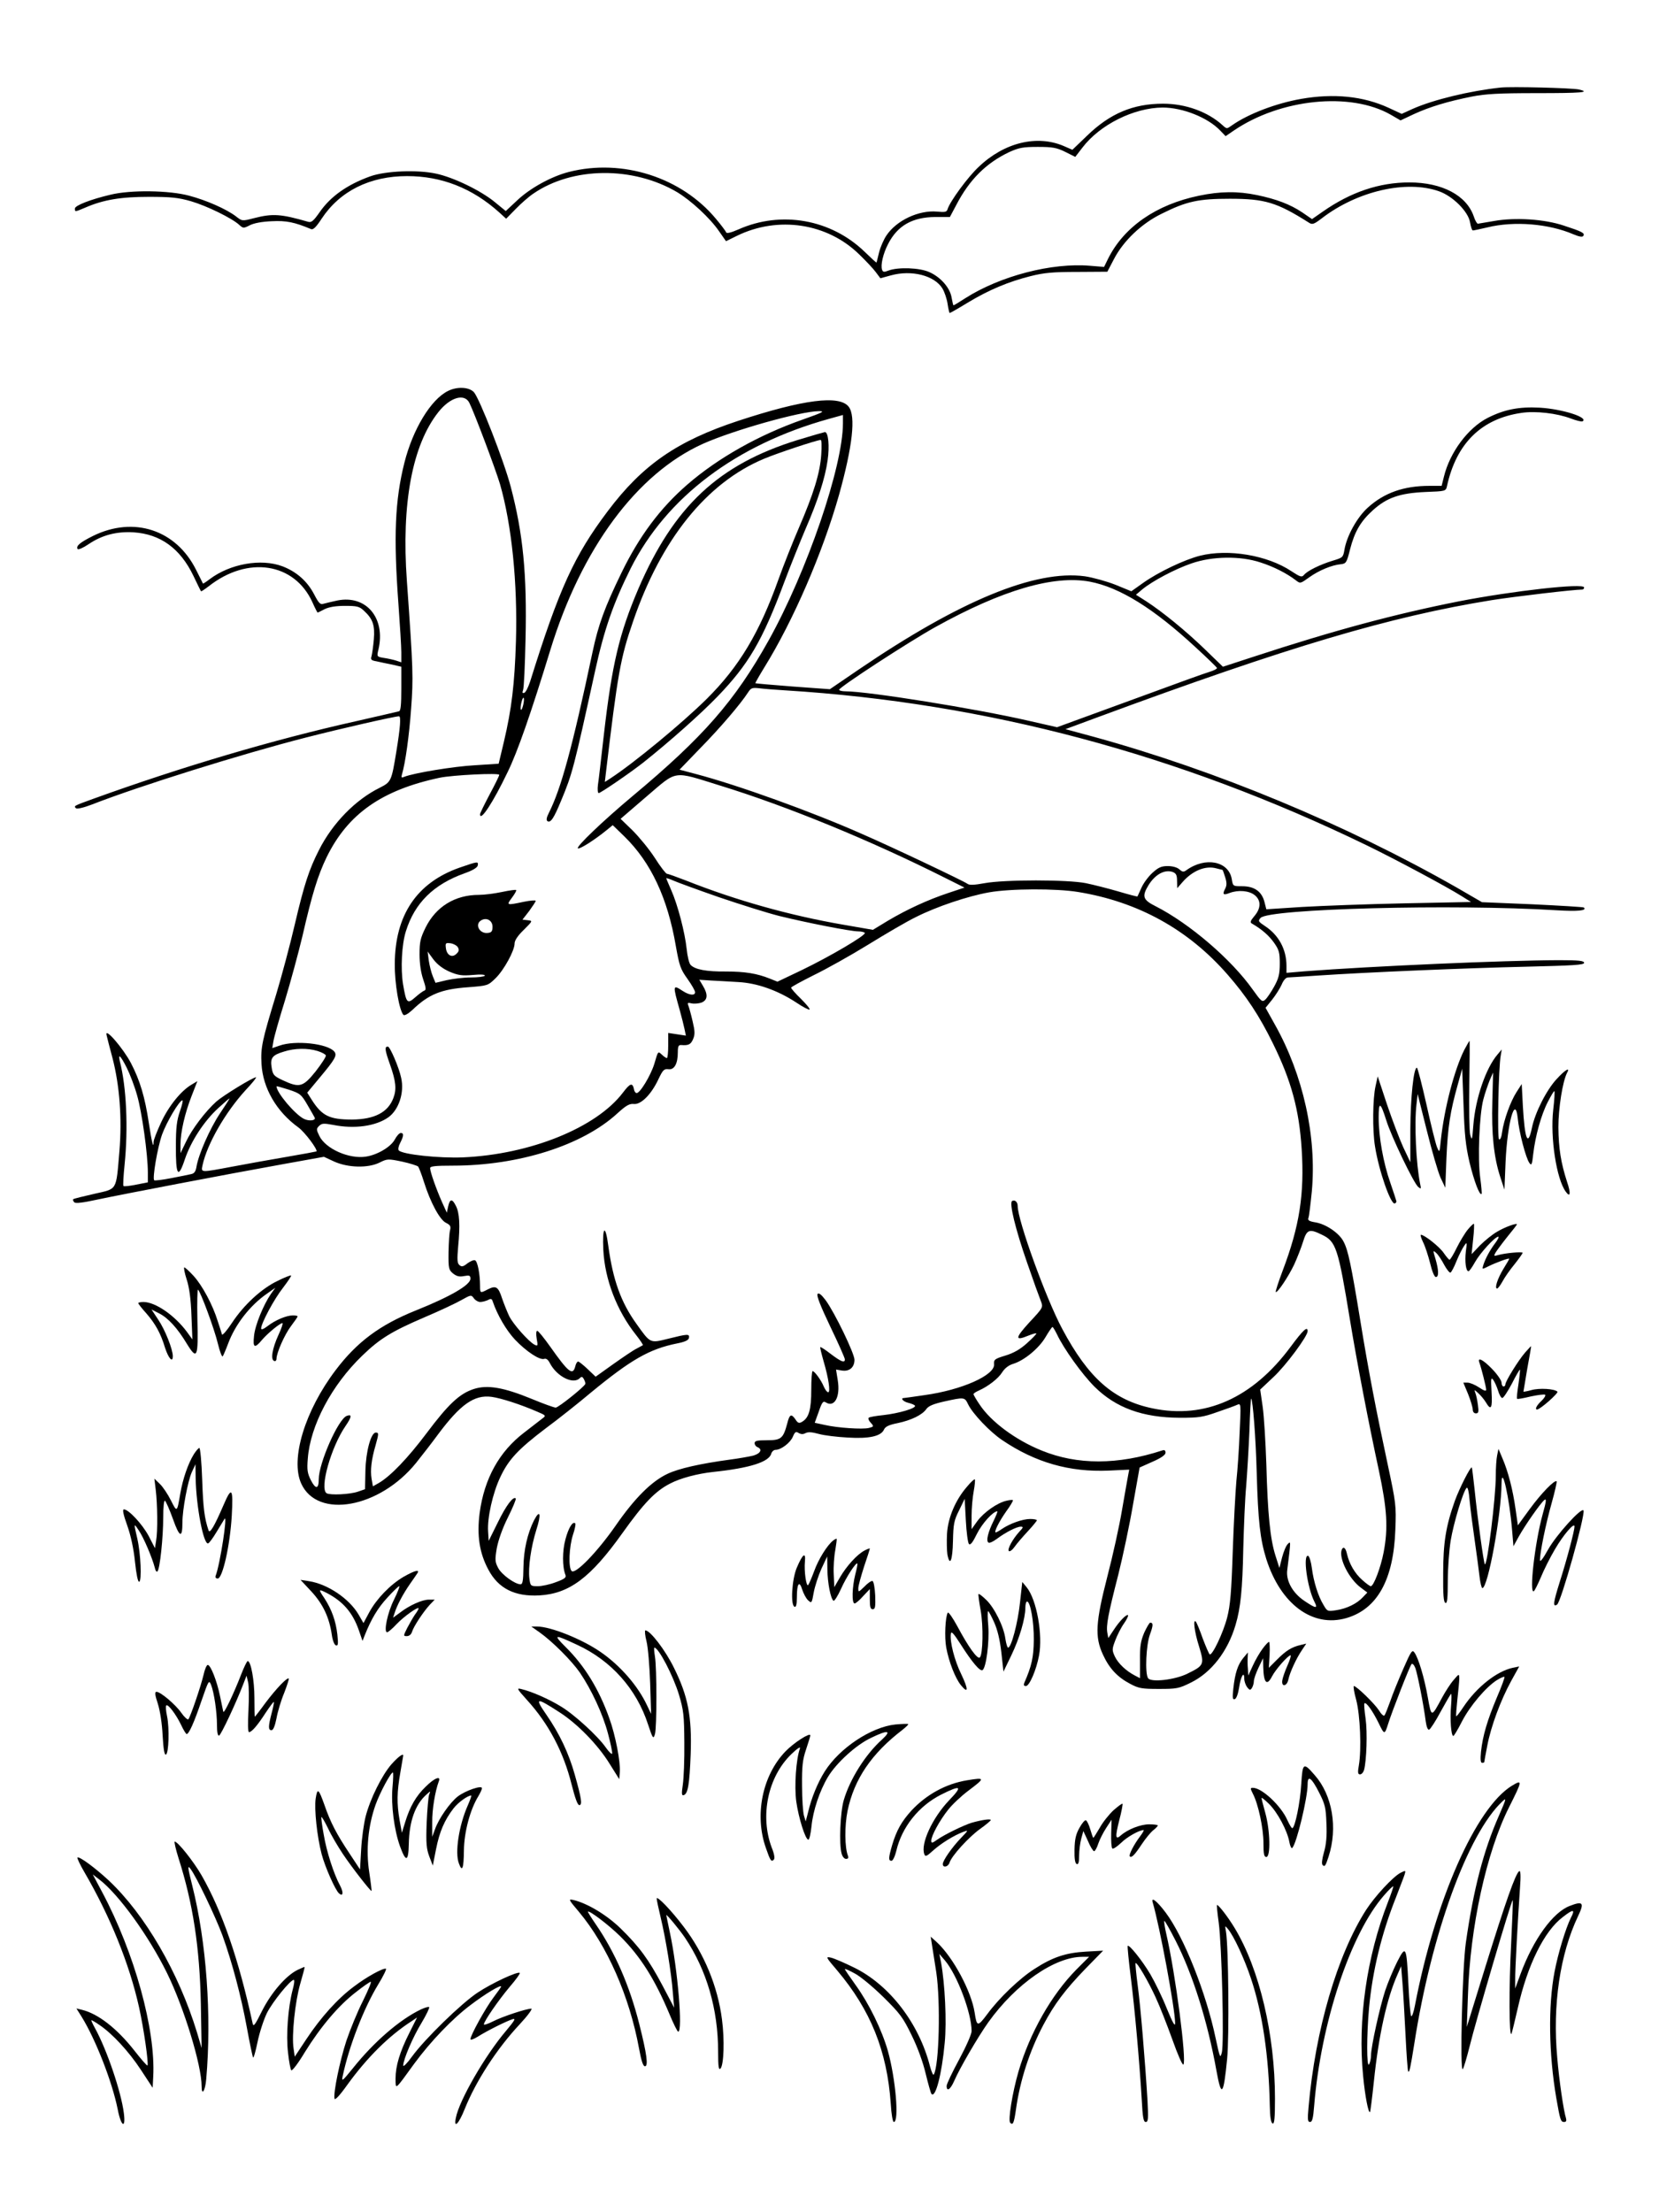 <?xml version="1.0" standalone="no"?>
<!DOCTYPE svg PUBLIC "-//W3C//DTD SVG 20010904//EN"
 "http://www.w3.org/TR/2001/REC-SVG-20010904/DTD/svg10.dtd">
<svg version="1.0" xmlns="http://www.w3.org/2000/svg"
 width="864pt" height="1152pt" viewBox="0 0 864 1152"
 preserveAspectRatio="xMidYMid meet">

<g transform="translate(0,1152) scale(0.1,-0.1)"
fill="#000000" stroke="none">
<path d="M7815 11064 c-159 -17 -350 -63 -458 -111 l-57 -26 -69 32 c-131 60
-284 76 -455 46 -131 -23 -275 -78 -359 -137 -28 -20 -28 -20 -50 0 -77 70
-192 112 -310 112 -156 0 -277 -51 -397 -168 l-75 -72 -46 20 c-139 59 -309
18 -442 -109 -56 -52 -149 -179 -162 -220 -4 -15 -13 -17 -54 -13 -96 9 -213
-46 -265 -125 -14 -21 -31 -60 -38 -88 -6 -27 -13 -51 -13 -52 -1 -2 -28 23
-61 55 -175 170 -435 217 -659 117 -39 -17 -61 -22 -63 -15 -3 7 -26 38 -53
70 -180 217 -488 315 -765 245 -91 -23 -202 -84 -269 -147 l-61 -57 -55 45
c-73 61 -218 131 -309 150 -98 21 -262 14 -341 -14 -120 -43 -208 -105 -265
-188 -31 -44 -42 -54 -59 -49 -142 41 -185 44 -282 19 -62 -16 -62 -16 -95 10
-49 37 -152 83 -243 107 -103 28 -305 31 -410 5 -102 -24 -185 -56 -185 -72 0
-18 0 -18 52 4 96 42 188 57 333 57 116 0 154 -4 220 -23 82 -24 213 -88 251
-123 20 -18 22 -19 55 -2 21 11 64 19 114 21 76 4 119 -5 205 -41 11 -5 27 11
55 54 95 144 251 222 445 222 180 0 340 -63 480 -189 l36 -33 50 51 c27 28 68
64 92 80 204 140 519 143 749 7 73 -44 171 -135 217 -202 l37 -53 57 28 c215
105 471 66 637 -97 34 -33 73 -74 86 -92 l24 -32 55 15 c108 30 227 -1 268
-68 11 -18 23 -54 27 -80 4 -27 9 -48 11 -48 3 0 45 24 94 54 111 67 212 109
327 138 71 18 118 22 244 22 l156 1 34 65 c49 95 144 186 249 237 130 65 192
78 355 78 183 0 245 -19 411 -124 18 -12 26 -10 69 23 184 141 439 200 609
140 72 -25 153 -106 162 -162 4 -23 10 -42 15 -42 4 0 38 7 76 16 139 34 319
19 447 -36 31 -13 48 -16 52 -8 9 14 -6 22 -101 53 -101 34 -254 44 -365 24
-41 -7 -79 -13 -83 -14 -5 0 -15 17 -22 39 -38 109 -165 176 -335 176 -157 0
-305 -50 -451 -152 l-56 -39 -51 35 c-63 42 -134 69 -235 90 -100 21 -192 20
-302 -3 -223 -46 -391 -162 -474 -328 l-21 -43 -73 6 c-199 17 -468 -53 -650
-169 -32 -21 -59 -37 -61 -37 -2 0 -6 18 -10 40 -8 51 -57 107 -116 133 -50
23 -163 27 -213 8 -22 -9 -29 -8 -33 4 -9 23 5 84 31 134 49 96 126 140 246
141 l76 0 33 62 c69 133 156 219 276 276 51 23 72 27 149 27 77 0 98 -4 143
-26 l52 -26 37 48 c91 120 269 208 418 209 104 0 235 -52 299 -119 l29 -30 41
28 c244 167 610 204 820 83 l50 -29 70 33 c83 38 176 66 301 91 72 14 139 18
338 18 233 0 284 4 220 19 -35 8 -354 16 -408 10z"/>
<path d="M2333 9484 c-89 -44 -183 -199 -227 -374 -49 -195 -57 -383 -31 -735
8 -110 15 -223 15 -252 l0 -52 -27 9 c-16 5 -44 11 -64 14 -37 6 -37 7 -28 44
38 164 -64 285 -214 255 -28 -6 -61 -14 -72 -17 -17 -6 -25 3 -49 49 -36 69
-92 118 -165 146 -112 42 -273 13 -379 -67 -18 -14 -34 -24 -35 -23 -1 2 -17
35 -36 72 -104 208 -324 281 -537 176 -68 -34 -89 -52 -80 -68 4 -5 29 6 57
25 71 48 146 67 234 62 140 -9 243 -83 312 -226 20 -42 38 -79 40 -81 1 -2 19
10 40 26 203 160 446 123 540 -83 13 -30 26 -54 27 -54 2 0 18 8 37 18 23 11
57 17 106 17 62 0 75 -3 98 -25 47 -43 58 -76 52 -149 -3 -36 -9 -76 -12 -88
-6 -18 -2 -22 27 -27 18 -4 54 -12 81 -17 l47 -11 0 -114 c0 -83 -3 -116 -12
-118 -7 -2 -107 -25 -221 -51 -431 -96 -910 -238 -1372 -405 -102 -37 -102
-37 -89 -49 5 -5 40 3 84 20 243 95 776 262 1112 348 179 46 464 111 486 111
11 0 7 -57 -14 -185 -25 -153 -27 -157 -86 -187 -126 -62 -246 -184 -317 -325
-51 -100 -77 -179 -125 -384 -25 -108 -69 -272 -97 -365 -74 -243 -82 -278
-77 -365 7 -125 78 -248 192 -330 34 -25 102 -116 94 -125 -2 -1 -71 -14 -153
-28 -83 -14 -210 -37 -284 -51 -171 -32 -164 -32 -156 8 24 110 118 274 224
390 35 37 59 67 54 67 -16 0 -171 -95 -206 -126 -58 -52 -128 -145 -158 -209
l-29 -60 0 45 c0 64 23 164 58 253 l30 77 -30 -18 c-55 -32 -119 -111 -159
-197 -21 -45 -39 -91 -39 -101 0 -41 -10 -1 -25 99 -20 133 -46 221 -93 311
-41 78 -138 190 -127 146 3 -14 17 -68 31 -120 37 -143 50 -313 36 -484 -18
-211 -9 -195 -132 -223 -57 -13 -106 -25 -109 -28 -2 -3 0 -10 6 -16 7 -7 46
-2 124 15 132 28 659 129 965 184 l211 38 54 -25 c71 -32 176 -35 236 -5 40
20 44 20 117 5 41 -9 79 -21 84 -26 4 -6 18 -41 30 -80 34 -108 83 -198 115
-213 22 -11 26 -18 21 -38 -4 -13 -7 -65 -8 -115 -1 -85 1 -92 24 -111 18 -14
32 -18 57 -13 28 5 33 3 33 -14 0 -32 -102 -92 -284 -165 -187 -75 -307 -164
-418 -311 -160 -211 -237 -464 -179 -591 85 -186 408 -127 598 108 32 40 84
107 114 148 117 157 189 208 279 196 51 -7 152 -40 235 -76 50 -21 50 -22 28
-38 -12 -9 -54 -42 -93 -72 -130 -99 -208 -240 -232 -419 -15 -117 -1 -208 45
-294 52 -99 138 -142 266 -135 156 9 267 92 433 325 112 157 172 219 249 258
54 28 141 51 224 60 190 20 291 52 302 96 3 10 13 19 22 19 29 0 77 37 90 68
11 26 16 29 30 20 12 -7 23 -8 36 -1 13 7 33 6 69 -4 28 -8 96 -16 151 -19
112 -7 174 7 189 42 7 15 25 24 70 33 72 15 129 43 150 73 12 17 37 27 94 40
104 23 106 23 124 -15 23 -48 113 -143 177 -186 173 -117 351 -168 556 -159
l106 5 -5 -26 c-3 -14 -17 -96 -32 -181 -14 -85 -49 -243 -77 -350 -61 -238
-66 -313 -23 -406 33 -72 75 -117 141 -152 45 -24 61 -27 150 -27 93 0 105 2
167 33 107 52 193 164 233 301 26 87 36 186 40 396 3 115 9 262 15 325 5 63
13 193 17 288 3 95 7 171 9 169 9 -9 24 -201 29 -387 7 -252 18 -346 50 -449
75 -235 241 -358 417 -307 161 47 246 200 255 461 5 125 3 138 -40 340 -59
275 -99 481 -142 745 -48 294 -64 369 -87 413 -22 45 -92 93 -149 102 -31 5
-39 11 -35 22 4 9 11 71 18 139 26 286 -45 606 -192 868 l-49 88 34 42 c19 24
41 59 50 79 9 22 22 37 33 37 9 0 80 5 157 10 252 17 774 39 1083 46 245 6
302 9 302 20 0 11 -27 14 -132 14 -287 -1 -970 -31 -1325 -58 l-93 -8 0 36 c0
86 -40 160 -111 207 -36 24 -38 27 -24 43 43 48 1004 73 1540 40 114 -7 161
-2 144 14 -3 3 -123 10 -268 17 l-263 11 -131 76 c-579 330 -1254 610 -1890
785 l-148 40 173 64 c991 366 1516 522 2048 608 122 19 426 55 471 55 5 0 9 5
9 11 0 24 -372 -18 -650 -72 -333 -66 -648 -150 -1078 -291 l-153 -50 -92 89
c-101 98 -223 197 -306 251 l-55 35 32 27 c53 44 172 107 257 136 109 38 255
40 360 5 69 -22 137 -57 184 -93 23 -18 24 -17 70 16 49 35 117 64 165 68 26
3 30 8 47 77 24 93 55 146 119 204 73 66 141 89 273 95 106 4 107 4 113 31 49
223 180 351 388 381 73 11 185 -2 256 -29 29 -11 57 -18 62 -15 33 20 -105 64
-222 71 -108 6 -185 -9 -272 -53 -102 -52 -197 -179 -228 -306 l-12 -48 -63 0
c-134 0 -236 -36 -321 -113 -56 -50 -110 -148 -122 -219 -7 -41 -9 -42 -62
-58 -65 -20 -131 -52 -149 -74 -11 -13 -19 -11 -66 20 -125 83 -328 117 -476
80 -82 -21 -216 -85 -295 -141 l-62 -44 -83 34 c-46 18 -118 38 -159 44 -259
35 -651 -127 -1177 -485 l-151 -103 -193 14 c-106 8 -193 16 -195 17 -1 2 20
39 47 83 150 242 304 598 389 899 70 251 88 410 50 458 -48 62 -236 38 -574
-73 -319 -105 -499 -229 -681 -471 -174 -231 -253 -403 -404 -887 -10 -30 -23
-57 -31 -59 -9 -3 -11 1 -6 14 5 11 10 130 13 265 8 339 -13 551 -77 794 -35
134 -163 461 -192 493 -26 27 -87 30 -135 6z m111 -61 c27 -54 135 -341 160
-424 61 -212 92 -515 83 -819 -7 -223 -22 -350 -63 -524 l-27 -113 -124 -8
c-110 -6 -316 -40 -367 -60 -15 -7 -17 -4 -13 11 18 59 38 203 48 343 12 162
11 203 -22 666 -29 403 28 707 164 879 61 77 135 99 161 49z m1736 -88 c-228
-80 -441 -200 -600 -338 -141 -122 -251 -269 -344 -461 -86 -177 -120 -269
-150 -411 -106 -501 -164 -711 -227 -837 -13 -25 -15 -39 -8 -44 17 -10 33 14
71 106 59 141 66 169 177 675 48 219 95 353 186 536 187 371 550 644 1033 778
l72 20 0 -43 c0 -225 -187 -772 -387 -1131 -176 -315 -339 -502 -708 -810
-153 -128 -300 -268 -285 -273 11 -4 85 43 148 94 l33 27 61 -59 c138 -135
225 -320 268 -572 18 -101 24 -119 60 -169 22 -31 40 -62 40 -70 0 -19 -30
-16 -65 7 -52 34 -52 31 -15 -100 10 -36 21 -80 25 -99 l7 -34 -46 7 -46 7 0
-65 c0 -36 -3 -66 -7 -66 -3 0 -15 7 -25 17 -22 20 -20 22 -41 -49 -19 -60
-75 -153 -92 -150 -5 0 -12 9 -13 19 -8 37 -20 33 -58 -17 -139 -183 -484
-322 -834 -337 -124 -5 -312 15 -333 36 -5 5 -2 22 7 39 19 37 20 52 3 52 -7
0 -21 -15 -31 -34 -21 -39 -91 -80 -150 -89 -88 -14 -211 41 -243 108 -16 33
-16 37 -1 52 15 14 24 14 74 5 109 -22 221 -7 287 40 54 39 84 129 66 206 -11
53 -58 162 -69 162 -18 0 -16 -17 11 -93 31 -88 35 -129 18 -174 -28 -76 -99
-112 -216 -113 -117 0 -156 19 -209 102 l-24 38 64 77 c81 97 93 117 77 137
-35 42 -204 60 -285 31 l-38 -13 6 36 c3 20 30 116 60 212 29 96 70 247 91
335 50 218 80 316 126 411 110 225 287 350 589 414 68 14 310 26 310 15 0 -5
-22 -50 -50 -102 -27 -51 -50 -98 -50 -103 0 -42 68 61 144 220 51 104 121
305 222 635 162 529 451 919 795 1074 159 71 507 169 604 170 34 0 20 -7 -85
-44z m1496 -844 c156 -30 332 -139 552 -343 59 -54 108 -102 110 -106 1 -5
-17 -14 -40 -21 -24 -7 -171 -60 -328 -118 -157 -57 -325 -119 -375 -137 l-90
-33 -145 33 c-278 64 -840 154 -957 154 -18 0 -33 4 -33 8 0 13 360 248 502
327 348 193 616 271 804 236z m-1586 -566 c1047 -65 2049 -332 3030 -808 144
-70 414 -214 493 -264 l48 -30 -348 -7 c-191 -4 -431 -13 -533 -19 l-185 -12
-10 39 c-14 54 -53 81 -115 81 -49 0 -49 0 -55 37 -16 94 -138 118 -237 46
-14 -10 -20 -9 -36 5 -11 10 -35 17 -60 17 -34 0 -49 -7 -80 -35 -21 -19 -47
-54 -57 -77 -11 -24 -20 -44 -21 -46 -1 -2 -46 10 -100 26 -55 16 -130 35
-169 43 -94 19 -424 19 -527 0 -54 -10 -81 -11 -90 -3 -17 13 -385 188 -548
259 -262 116 -647 255 -868 313 l-83 22 108 112 c104 106 209 229 248 289 16
25 22 27 59 23 23 -3 84 -8 136 -11z m-1365 -75 c-4 -17 -9 -29 -12 -26 -3 2
-2 19 2 36 4 17 9 29 12 26 3 -2 2 -19 -2 -36z m1026 -421 c351 -108 784 -286
1170 -480 l102 -51 -84 -28 c-108 -36 -214 -85 -314 -144 l-79 -48 -156 27
c-277 48 -556 126 -818 230 -49 19 -94 35 -99 35 -5 0 -34 37 -63 83 -29 45
-82 109 -116 143 l-62 60 136 117 c162 138 132 134 383 56z m2616 -439 c1 0 7
-17 14 -39 9 -29 8 -43 -1 -60 -15 -29 -9 -34 24 -21 45 17 101 12 130 -11 34
-27 34 -68 -1 -109 -22 -26 -24 -34 -12 -40 50 -29 87 -61 114 -99 26 -37 30
-51 30 -109 0 -55 -6 -77 -29 -119 -16 -29 -37 -60 -46 -68 -16 -15 -21 -11
-66 52 -111 157 -329 344 -506 434 -66 33 -72 51 -37 109 35 57 85 84 127 69
17 -7 22 -16 22 -46 l1 -38 27 31 c52 60 120 88 177 72 16 -4 31 -8 32 -8z
m-2623 -142 c109 -37 251 -82 315 -98 142 -35 371 -80 410 -80 17 0 32 -4 35
-8 7 -12 -182 -123 -327 -193 l-128 -61 -40 16 c-67 27 -130 37 -229 37 -100
-1 -160 10 -183 34 -8 7 -17 45 -21 84 -9 85 -46 228 -80 305 -14 32 -26 60
-26 62 0 3 17 -3 38 -12 20 -9 127 -48 236 -86z m1871 27 c312 -51 573 -195
778 -430 98 -112 166 -215 237 -360 95 -193 136 -344 149 -549 15 -233 -11
-401 -99 -633 -22 -58 -38 -108 -36 -111 8 -7 66 80 96 143 15 33 36 86 46
118 20 65 32 70 99 37 73 -35 84 -68 145 -440 37 -225 98 -542 151 -787 43
-203 49 -299 25 -426 -15 -79 -52 -177 -67 -177 -5 0 -24 14 -44 32 -39 34
-68 84 -80 136 -7 33 -20 42 -28 20 -14 -45 38 -148 98 -194 l36 -27 -23 -24
c-31 -34 -85 -60 -139 -68 -45 -7 -47 -6 -66 27 -28 45 -52 122 -61 193 -4 32
-13 60 -19 63 -29 9 -5 -167 33 -240 19 -36 7 -35 -52 5 -62 41 -98 106 -90
162 19 153 19 151 3 135 -9 -8 -22 -40 -30 -70 l-14 -55 -21 66 c-27 86 -40
215 -47 474 -4 116 -12 250 -19 299 l-13 90 68 64 c66 61 179 214 179 240 0
28 -23 7 -89 -82 -197 -266 -445 -377 -718 -320 -203 42 -334 157 -471 414
-85 159 -232 565 -232 640 0 21 -15 34 -29 26 -16 -10 17 -146 78 -321 32 -93
65 -184 72 -201 12 -32 12 -33 -60 -110 -75 -82 -77 -99 -5 -69 20 8 39 14 41
11 2 -2 -19 -24 -48 -50 -35 -32 -70 -52 -113 -65 -56 -17 -61 -21 -59 -46 4
-56 -167 -133 -362 -160 -55 -8 -103 -15 -107 -15 -21 0 -4 -19 22 -25 16 -4
32 -10 35 -15 8 -13 -84 -40 -164 -49 -39 -4 -74 -10 -77 -14 -4 -4 1 -16 11
-26 17 -19 16 -20 -10 -27 -33 -8 -162 0 -231 16 l-51 11 21 58 c17 50 23 57
37 48 45 -28 76 29 62 115 l-9 56 31 -5 c39 -6 65 17 65 56 0 33 -103 246
-150 310 -22 29 -35 40 -42 33 -7 -7 14 -61 66 -170 42 -87 76 -164 76 -171 0
-20 -20 -12 -73 28 -28 22 -53 38 -55 36 -2 -2 6 -34 17 -73 26 -88 37 -162
24 -162 -6 0 -16 14 -23 30 -14 34 -48 80 -58 80 -4 0 -7 -44 -7 -97 0 -103
-12 -146 -48 -167 -15 -9 -22 -7 -34 12 -22 32 -31 28 -43 -20 -21 -79 -32
-88 -105 -88 -52 0 -65 -3 -65 -15 0 -9 7 -18 15 -21 27 -11 16 -33 -22 -44
-21 -5 -76 -15 -123 -21 -154 -21 -265 -46 -324 -74 -83 -39 -170 -126 -268
-267 -97 -140 -212 -258 -231 -239 -18 18 -13 127 7 189 10 29 15 56 12 59
-13 13 -35 -22 -51 -82 -17 -62 -17 -144 0 -187 5 -13 -6 -21 -50 -37 -31 -12
-73 -21 -94 -21 -37 0 -39 1 -44 40 -7 57 8 163 36 253 27 83 20 111 -12 50
-34 -68 -54 -155 -55 -245 -1 -69 -4 -88 -15 -88 -29 0 -98 50 -116 84 -17 32
-18 42 -8 103 8 42 29 103 58 161 26 52 44 96 41 99 -13 13 -50 -36 -94 -126
l-47 -95 -3 49 c-5 70 24 200 63 282 43 92 92 145 237 255 65 48 171 132 235
186 209 172 305 227 448 256 42 8 61 17 63 29 4 22 -7 21 -107 -4 -97 -24 -93
-26 -167 78 -80 111 -122 228 -146 405 -15 116 -32 103 -26 -21 8 -154 70
-316 170 -442 22 -28 38 -52 36 -54 -1 -1 -17 -9 -33 -18 -17 -8 -71 -45 -122
-81 l-91 -65 -41 39 c-23 22 -46 40 -50 40 -5 0 -12 -11 -15 -25 -13 -50 -35
-33 -131 103 -32 45 -62 82 -67 82 -6 0 -7 -17 -3 -41 7 -38 6 -40 -12 -31
-31 17 -110 106 -131 148 -10 21 -27 63 -37 92 -20 62 -32 69 -74 48 -40 -21
-41 -21 -41 18 0 62 -13 128 -26 133 -7 3 -25 -5 -40 -16 -21 -17 -30 -19 -41
-9 -12 9 -13 28 -7 97 11 111 7 176 -12 212 -19 38 -31 37 -40 -3 l-7 -33 -25
55 c-30 68 -62 158 -62 177 0 10 26 13 118 13 343 0 675 105 857 272 46 42 64
52 87 49 37 -3 90 50 127 129 23 48 29 55 52 52 31 -4 49 29 49 88 0 32 4 39
18 38 38 -3 50 3 62 32 10 24 9 41 -3 92 -8 35 -18 71 -22 81 -6 15 -4 17 17
12 13 -3 36 -1 51 4 33 13 35 42 8 87 l-19 32 61 -4 c34 -2 98 -5 142 -8 96
-5 203 -42 301 -106 35 -24 67 -40 70 -37 4 3 -17 28 -45 56 -28 27 -51 53
-51 58 1 4 54 33 118 65 64 31 191 102 282 158 91 56 203 122 251 145 107 54
268 108 379 128 112 20 350 21 465 2z m-3961 -828 c22 -7 41 -17 43 -23 2 -6
-22 -43 -53 -83 -66 -82 -84 -87 -170 -47 -47 22 -53 28 -59 65 -9 52 3 67 64
85 56 18 123 19 175 3z m-994 -87 c16 -32 41 -97 54 -144 25 -86 56 -308 56
-402 l0 -51 -61 -12 c-34 -7 -63 -10 -66 -7 -3 3 0 54 6 113 19 187 10 401
-25 537 -10 43 4 29 36 -34z m943 -197 c20 -34 37 -64 37 -66 0 -14 -35 -15
-58 -3 -48 25 -142 137 -142 169 0 2 28 -6 63 -17 60 -20 66 -24 100 -83z
m-458 -42 c-52 -78 -112 -214 -122 -278 -4 -24 -12 -34 -27 -37 -11 -3 -58
-12 -104 -21 -46 -9 -86 -14 -89 -11 -10 10 17 170 41 238 23 64 90 178 106
178 4 0 -2 -26 -13 -57 -16 -46 -21 -84 -21 -180 -1 -156 12 -175 47 -69 32
94 100 198 173 265 31 28 57 51 59 51 2 0 -21 -36 -50 -79z m1356 -981 c11 0
29 5 40 10 15 9 21 7 25 -7 24 -71 71 -151 116 -199 59 -62 130 -109 153 -100
10 3 20 -5 29 -23 36 -69 121 -112 155 -78 10 10 14 9 22 -5 5 -10 9 -21 7
-25 -5 -15 -140 -123 -154 -123 -8 0 -64 20 -124 45 -146 60 -231 75 -302 52
-75 -24 -133 -79 -247 -231 -97 -129 -188 -224 -249 -259 l-30 -17 -7 40 c-7
44 -1 99 21 174 17 61 17 66 1 66 -25 0 -52 -99 -54 -200 l-2 -95 -38 -13
c-41 -14 -143 -19 -162 -8 -38 24 23 241 99 351 32 47 34 62 6 52 -45 -17
-146 -247 -146 -330 0 -52 -16 -54 -41 -5 -18 36 -21 53 -16 113 13 172 124
382 284 536 91 88 153 126 323 199 78 33 165 74 193 90 50 28 51 28 65 9 7
-10 22 -19 33 -19z m3003 -167 c36 -77 132 -210 196 -274 111 -110 250 -161
445 -162 98 0 119 3 195 30 47 16 94 33 104 38 19 8 19 4 12 -143 -3 -84 -11
-198 -17 -254 -5 -57 -14 -222 -19 -368 -7 -214 -13 -280 -29 -343 -21 -81
-78 -200 -91 -192 -4 3 -20 40 -36 82 -15 43 -31 82 -36 88 -16 18 -8 -52 17
-130 28 -93 26 -98 -62 -141 -65 -32 -189 -46 -204 -23 -17 26 -10 175 10 228
17 47 18 61 1 61 -4 0 -18 -24 -31 -52 -18 -43 -23 -70 -22 -145 l0 -92 -27
14 c-46 24 -87 63 -104 99 -15 33 -15 38 2 83 10 27 30 67 45 88 15 21 24 41
22 44 -8 7 -46 -32 -75 -77 l-28 -42 -5 27 c-7 38 4 97 57 303 24 96 59 261
77 367 l34 191 67 30 c46 20 68 36 68 47 0 12 -5 16 -17 12 -232 -76 -443 -76
-627 -1 -137 55 -266 151 -325 241 -17 25 -31 49 -31 53 0 4 12 12 28 19 49
22 102 63 122 96 13 20 33 36 57 43 58 18 134 81 168 139 17 29 33 52 36 53 3
0 13 -17 23 -37z"/>
<path d="M4155 9229 c-412 -127 -645 -345 -830 -774 -100 -234 -138 -395 -180
-760 -14 -121 -27 -239 -31 -262 -3 -24 -1 -43 4 -43 10 0 166 107 232 159
137 109 297 251 385 342 164 170 235 291 350 599 32 85 82 209 110 275 64 147
102 265 115 357 11 75 4 148 -14 148 -6 -1 -69 -19 -141 -41z m122 -76 c-6
-95 -40 -205 -117 -383 -32 -74 -79 -193 -105 -265 -100 -281 -206 -457 -374
-624 -129 -128 -383 -337 -503 -415 l-28 -18 5 43 c62 522 76 602 142 793 146
427 383 722 682 847 66 28 270 96 295 98 5 1 6 -33 3 -76z"/>
<path d="M2394 7002 c-223 -78 -337 -247 -338 -502 -1 -101 23 -241 45 -265 6
-5 24 5 47 26 85 82 151 108 290 118 102 8 103 8 143 47 44 43 99 144 99 181
0 16 17 41 48 71 47 47 47 47 20 50 l-27 3 35 45 c18 25 34 49 34 53 0 4 -28
2 -62 -5 -90 -19 -92 -19 -62 21 15 20 25 38 22 40 -2 3 -36 -2 -74 -10 -38
-8 -92 -15 -120 -15 -124 0 -223 -61 -277 -169 -28 -57 -32 -76 -32 -141 0
-47 7 -95 19 -130 14 -41 16 -55 7 -58 -7 -2 -29 -18 -48 -35 -42 -37 -47 -32
-64 68 -13 80 -7 207 15 276 46 147 144 244 307 302 40 14 65 29 67 40 4 22 1
22 -94 -11z m171 -308 c0 -23 -5 -30 -23 -32 -45 -7 -72 46 -35 66 28 16 58
-2 58 -34z m-181 -106 c8 -14 7 -22 -7 -35 -23 -23 -51 -7 -55 31 -3 25 -1 27
24 24 15 -2 32 -11 38 -20z m-43 -128 c45 -19 65 -22 122 -17 41 4 65 2 62 -4
-4 -5 -36 -9 -73 -9 -37 0 -93 -7 -125 -14 l-59 -14 -14 34 c-8 19 -17 56 -21
82 l-6 47 30 -41 c21 -27 48 -48 84 -64z"/>
<path d="M7626 6053 c-52 -104 -104 -304 -122 -468 -7 -69 -7 -69 -20 -39 -7
17 -32 117 -55 222 -24 106 -46 192 -50 192 -17 0 -33 -156 -34 -319 l0 -173
-37 78 c-20 44 -58 144 -85 224 l-48 145 -11 -50 c-15 -64 -17 -231 -3 -315
20 -127 82 -304 103 -297 6 3 10 8 8 13 -1 5 -15 47 -31 94 -37 105 -61 241
-61 340 0 86 9 83 40 -15 26 -84 143 -327 166 -346 15 -12 16 -11 10 16 -21
102 -31 314 -19 414 l6 54 48 -191 c26 -105 58 -215 71 -244 l25 -53 6 155 c7
160 19 240 59 382 l23 83 7 -190 c5 -152 11 -211 31 -297 24 -99 53 -176 63
-165 2 2 -1 39 -7 83 -14 99 -5 328 16 408 8 32 24 77 33 100 l18 41 -4 -151
c-5 -168 8 -291 41 -392 l22 -67 6 145 c9 201 50 350 63 229 7 -75 43 -211 61
-235 11 -16 14 -9 20 47 11 93 41 203 76 271 17 33 32 58 34 56 3 -2 0 -47 -6
-98 -16 -145 17 -359 65 -425 24 -34 28 -10 7 51 -32 99 -44 174 -45 284 0
100 22 238 45 283 18 32 -8 18 -53 -31 -53 -56 -114 -176 -130 -256 -21 -100
-37 -61 -47 114 l-6 115 -27 -42 c-31 -48 -66 -144 -75 -208 -3 -26 -10 -42
-16 -38 -10 6 -3 378 9 438 l5 30 -21 -25 c-61 -70 -116 -229 -127 -370 -6
-77 -7 -82 -16 -50 -5 19 -7 137 -5 263 2 125 3 227 1 227 -1 0 -13 -21 -27
-47z"/>
<path d="M7645 5118 c-15 -18 -41 -61 -58 -95 -17 -35 -34 -63 -38 -63 -3 0
-17 16 -30 35 -21 32 -101 95 -119 95 -4 0 1 -17 11 -38 11 -21 27 -71 37
-110 10 -42 22 -72 30 -72 16 0 15 36 -2 94 -14 46 -14 47 4 31 10 -9 28 -36
41 -61 13 -24 28 -43 33 -41 4 1 19 28 31 59 13 32 31 67 40 80 15 22 16 21 9
-29 -6 -52 0 -103 14 -103 4 0 19 21 34 48 27 48 104 132 121 132 5 0 -2 -15
-15 -32 -28 -37 -52 -81 -63 -116 -7 -23 -7 -23 25 -7 38 19 110 46 110 40 0
-2 -13 -25 -30 -52 -31 -51 -48 -103 -33 -103 4 0 17 17 28 37 11 21 39 61 63
90 23 29 42 56 42 59 0 7 -91 -1 -129 -12 -21 -6 -22 -5 -13 12 6 10 33 47 61
82 28 34 51 64 51 66 0 9 -63 -14 -103 -38 -23 -13 -63 -45 -88 -70 l-45 -47
8 77 c5 43 6 79 4 81 -2 2 -16 -11 -31 -29z"/>
<path d="M972 4858 c14 -43 22 -102 25 -188 l5 -125 -29 40 c-64 86 -163 154
-225 155 -16 0 -28 -3 -28 -6 0 -3 18 -27 41 -52 48 -55 76 -105 99 -182 18
-54 40 -79 40 -42 0 35 -40 137 -76 190 l-35 53 39 -20 c48 -24 96 -77 146
-160 53 -86 59 -70 54 129 -2 87 0 157 3 154 13 -8 86 -206 104 -282 10 -41
21 -70 25 -65 3 4 16 34 28 66 37 100 114 199 202 260 l44 31 -23 -32 c-38
-55 -83 -163 -88 -219 -7 -62 3 -67 42 -20 28 33 93 87 106 87 4 0 -5 -28 -21
-62 -32 -70 -42 -129 -22 -135 6 -3 12 2 12 11 0 31 43 128 76 171 19 25 34
47 34 50 0 3 -11 5 -25 5 -33 0 -91 -24 -132 -56 -21 -16 -33 -20 -33 -12 0
27 68 154 114 212 25 33 44 61 42 64 -3 2 -34 -10 -70 -28 -84 -40 -176 -125
-238 -219 -27 -41 -50 -67 -52 -60 -2 8 -12 39 -22 69 -26 85 -81 187 -126
236 -22 24 -44 44 -48 44 -4 0 1 -28 12 -62z"/>
<path d="M7943 4477 c-35 -40 -103 -150 -103 -166 0 -6 -4 -11 -10 -11 -5 0
-10 9 -10 20 0 11 -22 43 -48 70 -49 51 -80 66 -67 33 10 -28 35 -126 35 -140
0 -9 -12 -5 -37 12 -21 14 -48 25 -60 25 l-22 0 25 -60 c13 -33 24 -69 24 -80
0 -12 7 -20 16 -20 14 0 16 7 11 43 -3 24 -9 52 -13 62 -7 20 -7 20 15 0 12
-11 30 -32 39 -47 27 -46 35 -33 30 53 -4 71 -3 79 9 63 7 -10 19 -36 25 -56
6 -21 16 -38 22 -38 6 0 28 34 50 75 21 42 40 74 42 73 1 -2 -2 -36 -8 -76 -6
-39 -10 -74 -7 -76 2 -3 34 3 71 12 37 8 71 12 75 9 4 -4 -5 -19 -20 -33 -24
-22 -35 -44 -22 -44 16 0 113 86 106 93 -15 15 -94 20 -136 8 -21 -6 -40 -9
-41 -8 0 1 9 55 20 120 12 64 21 117 20 117 -1 0 -15 -15 -31 -33z"/>
<path d="M1010 3948 c-31 -50 -58 -130 -71 -205 -17 -100 -17 -100 -49 -36
-16 32 -42 71 -58 86 l-28 27 7 -58 c9 -73 11 -216 2 -265 l-6 -39 -33 64
c-33 61 -104 138 -129 138 -8 0 -3 -27 17 -82 19 -53 34 -122 41 -191 7 -65
15 -106 22 -104 14 5 8 147 -10 225 -19 82 -19 83 8 42 25 -36 70 -143 83
-193 3 -16 10 -25 14 -20 13 13 30 178 30 281 0 54 4 91 9 87 5 -3 24 -46 42
-96 34 -96 49 -101 49 -18 0 69 28 216 49 263 l19 41 1 -75 c3 -146 41 -345
65 -337 6 2 25 28 43 58 18 30 37 61 42 69 18 30 -23 -237 -46 -296 -3 -8 1
-14 11 -14 25 0 64 172 73 327 8 145 0 156 -44 53 -47 -109 -71 -149 -77 -129
-21 62 -28 115 -33 262 -3 92 -10 167 -15 167 -4 0 -17 -15 -28 -32z"/>
<path d="M7797 3941 c-4 -18 -7 -66 -7 -105 0 -116 -45 -475 -57 -462 -6 5
-39 247 -53 386 -7 63 -13 116 -15 118 -6 7 -64 -107 -88 -173 -47 -132 -61
-219 -61 -379 -1 -111 2 -150 12 -153 9 -4 12 23 12 114 0 65 7 159 15 210 15
91 65 257 83 275 6 6 12 -20 16 -69 4 -43 16 -134 26 -203 10 -69 21 -153 25
-187 4 -35 11 -63 15 -63 29 0 99 382 100 545 1 102 41 -75 55 -244 l7 -83 28
51 c33 59 111 171 133 190 12 9 10 -7 -9 -75 -41 -149 -71 -416 -46 -400 5 3
21 36 37 73 15 37 48 103 73 145 45 77 102 143 102 119 0 -21 -39 -170 -77
-289 -34 -109 -37 -132 -14 -118 21 13 147 464 138 490 -8 21 -143 -128 -185
-204 -26 -47 -42 -67 -42 -54 0 39 30 187 61 297 17 60 28 111 26 113 -10 10
-80 -62 -140 -144 l-62 -85 -12 84 c-14 101 -39 197 -68 264 l-21 50 -7 -34z"/>
<path d="M5036 3778 c-60 -69 -99 -161 -104 -245 -2 -39 -1 -88 2 -108 13 -66
27 -31 29 70 2 88 5 107 32 160 l29 60 6 -112 c3 -62 11 -118 16 -123 8 -8 20
8 42 53 27 54 84 117 106 117 3 0 -6 -22 -19 -49 -29 -58 -41 -106 -27 -114 5
-4 24 5 43 19 45 34 104 64 125 64 15 0 13 -5 -8 -27 -35 -39 -63 -91 -54
-100 5 -4 18 5 30 22 11 16 42 52 69 81 26 28 47 54 47 57 0 4 -16 7 -35 7
-39 0 -106 -24 -147 -52 -14 -10 -29 -18 -32 -18 -11 0 16 55 54 109 22 30 38
57 35 59 -2 2 -17 1 -33 -3 -47 -10 -118 -60 -152 -106 l-30 -42 0 70 c0 38 5
95 11 127 6 32 8 60 6 62 -3 3 -21 -14 -41 -38z"/>
<path d="M4338 3497 c-30 -24 -76 -97 -98 -159 -13 -35 -27 -67 -31 -72 -10
-11 -22 73 -17 123 5 51 -12 39 -42 -32 -26 -60 -34 -197 -12 -204 8 -3 12 10
12 49 0 72 13 90 28 40 7 -21 20 -46 31 -56 18 -16 19 -15 29 42 6 32 24 87
40 123 l30 64 1 -68 c1 -71 17 -153 32 -163 5 -2 22 25 39 62 28 63 78 139 85
132 2 -2 -3 -28 -11 -58 -16 -64 -19 -150 -3 -150 5 0 26 17 44 38 l35 37 0
-52 c0 -41 3 -53 15 -53 13 0 15 12 13 72 -2 40 -8 73 -14 75 -6 2 -25 -11
-42 -29 -31 -30 -32 -31 -32 -9 0 13 14 63 30 113 17 49 30 91 30 94 0 2 -12
-2 -27 -10 -39 -20 -95 -82 -129 -141 l-29 -50 -3 68 c-2 37 2 93 8 124 5 31
9 58 7 60 -2 1 -10 -3 -19 -10z"/>
<path d="M2102 3309 c-70 -41 -141 -115 -179 -185 l-30 -56 -26 45 c-49 83
-161 158 -257 173 l-45 7 57 -61 c60 -65 93 -135 106 -225 4 -29 13 -52 21
-55 12 -4 13 6 8 56 -8 70 -29 130 -68 190 -32 47 -31 49 14 26 84 -44 134
-102 166 -194 l19 -55 11 28 c34 86 69 144 118 197 30 33 58 60 62 60 4 0 -8
-31 -27 -70 -34 -67 -55 -170 -36 -170 5 0 28 19 50 43 37 39 114 94 114 81 0
-3 -8 -18 -19 -32 -10 -15 -28 -46 -40 -69 -21 -42 -21 -43 -2 -43 12 0 23 9
27 23 8 27 58 103 92 140 l26 27 -30 0 c-36 0 -102 -30 -150 -67 l-37 -27 8
24 c12 40 45 101 79 150 18 25 35 51 40 58 13 21 -16 13 -72 -19z"/>
<path d="M5312 3174 c-11 -104 -45 -234 -62 -234 -4 0 -10 21 -14 46 -8 63
-57 162 -100 203 -20 19 -37 33 -40 30 -2 -2 3 -40 11 -84 15 -83 12 -230 -4
-246 -12 -12 -60 55 -117 162 -24 44 -46 76 -50 71 -13 -21 -18 -129 -8 -182
14 -75 47 -159 76 -195 40 -49 40 -22 2 57 -35 71 -60 169 -54 210 2 16 14 3
50 -53 61 -96 102 -144 115 -136 19 12 36 146 30 229 -4 43 -4 78 -1 78 3 0
17 -26 31 -57 18 -40 30 -90 38 -158 l11 -100 41 85 c42 87 73 192 73 248 0
18 4 32 9 32 17 0 36 -105 35 -200 -1 -89 -11 -136 -49 -222 -5 -13 -3 -18 8
-18 18 0 54 83 68 158 21 108 -12 292 -64 356 l-23 28 -12 -108z"/>
<path d="M2811 3019 c66 -47 166 -147 209 -209 61 -90 119 -215 146 -316 14
-52 24 -100 22 -106 -2 -5 -17 9 -33 32 -41 59 -165 173 -236 215 -60 37 -151
77 -203 89 -27 7 -25 3 28 -56 114 -125 191 -272 233 -441 18 -71 31 -107 40
-107 17 0 11 36 -24 160 -31 110 -79 212 -147 310 -63 91 -55 93 67 14 95 -61
201 -170 262 -269 l50 -80 3 38 c4 51 -23 193 -55 280 -54 152 -129 273 -227
370 -67 67 -61 68 59 12 178 -82 310 -230 370 -415 24 -73 28 -79 36 -50 10
34 10 344 0 403 -4 26 -6 47 -3 47 22 0 98 -146 128 -245 24 -81 27 -106 28
-250 1 -88 -3 -186 -8 -219 -7 -47 -6 -58 5 -54 22 7 30 57 36 213 7 197 -14
303 -87 450 -45 92 -124 195 -149 195 -4 0 -2 -26 6 -57 8 -32 16 -130 19
-218 l5 -160 -21 44 c-48 103 -141 209 -243 279 -97 67 -260 132 -330 132
l-30 0 44 -31z"/>
<path d="M6576 2935 c-15 -20 -38 -59 -51 -88 l-24 -52 -2 35 c-2 19 -2 46 -1
60 l1 25 -25 -30 c-28 -35 -42 -77 -51 -159 -5 -48 -4 -58 8 -54 8 3 17 27 22
59 8 58 27 91 27 48 0 -14 7 -34 15 -45 13 -16 16 -17 25 -4 5 8 10 24 10 35
0 11 11 43 24 70 l24 50 1 -47 c2 -82 19 -100 46 -47 18 35 83 109 96 109 4 0
-3 -24 -16 -53 -13 -29 -25 -64 -27 -78 -5 -36 25 -31 32 6 8 37 41 109 71
153 l22 33 -29 -7 c-47 -11 -76 -29 -122 -75 l-44 -44 4 68 c2 37 0 67 -3 67
-4 0 -19 -16 -33 -35z"/>
<path d="M7308 2829 c-25 -57 -56 -133 -68 -169 -13 -36 -26 -69 -30 -73 -4
-5 -17 7 -29 27 -22 34 -116 126 -130 126 -4 0 1 -33 12 -72 21 -80 28 -258
14 -340 -7 -39 -5 -48 6 -48 8 0 17 10 21 23 13 49 18 196 8 267 -6 41 -9 77
-6 80 9 8 43 -40 74 -103 30 -62 31 -62 50 -2 20 64 112 299 121 309 5 5 13
-3 20 -20 11 -30 43 -190 54 -277 4 -29 11 -47 18 -44 6 2 33 43 59 92 27 49
51 91 55 94 3 3 3 -25 0 -62 -6 -69 0 -157 12 -157 3 0 24 34 45 76 42 81 125
179 182 215 19 12 37 19 39 17 3 -2 -15 -51 -40 -109 -49 -117 -73 -197 -82
-281 -4 -41 -2 -58 6 -58 6 0 11 2 11 4 0 2 7 41 16 87 19 99 69 235 125 337
l41 74 -34 -7 c-83 -18 -187 -100 -256 -203 -19 -29 -36 -51 -38 -49 -2 2 1
41 6 88 5 46 10 95 10 109 -1 25 -1 25 -30 -9 -16 -18 -42 -59 -59 -90 -57
-106 -56 -106 -75 0 -18 102 -49 206 -70 234 -11 16 -18 6 -58 -86z"/>
<path d="M1255 2798 c-38 -98 -88 -203 -92 -192 -1 5 -9 41 -17 81 -16 79 -49
163 -64 163 -6 0 -16 -24 -22 -52 -15 -63 -69 -220 -79 -231 -4 -4 -21 11 -37
34 -30 43 -108 109 -129 109 -10 0 -8 -17 7 -62 12 -38 22 -104 25 -166 4 -69
9 -102 17 -99 15 5 19 138 6 200 -6 28 -8 53 -4 56 9 9 51 -47 77 -101 12 -26
25 -47 29 -48 12 0 39 60 78 175 36 104 38 108 49 82 16 -40 31 -143 31 -210
0 -38 4 -57 11 -55 10 3 88 169 126 268 l17 44 8 -34 c5 -19 5 -86 2 -147 -4
-69 -3 -113 3 -113 14 0 45 36 88 103 21 31 39 56 41 54 2 -2 -3 -27 -11 -57
-18 -69 -19 -90 -1 -90 9 0 18 22 26 62 6 34 24 94 40 132 15 39 26 73 24 75
-8 8 -66 -53 -121 -126 -29 -40 -55 -73 -56 -73 -1 0 -2 44 -2 98 0 90 -18
192 -35 192 -4 0 -20 -33 -35 -72z"/>
<path d="M4664 2540 c-127 -13 -292 -123 -369 -245 -36 -57 -69 -137 -86 -210
l-13 -50 -9 30 c-5 17 -10 86 -10 155 -1 103 3 137 21 190 12 36 22 68 22 73
0 17 -86 -38 -130 -84 -120 -125 -162 -332 -101 -503 23 -67 28 -73 41 -60 6
6 3 29 -11 63 -62 165 -20 368 102 486 31 30 49 42 45 30 -20 -55 -30 -196
-19 -277 12 -84 47 -198 63 -198 5 0 12 30 16 68 8 84 43 187 86 259 44 73
147 167 224 203 88 43 110 40 58 -8 -87 -78 -168 -207 -200 -317 -18 -63 -25
-228 -11 -277 4 -16 14 -28 23 -28 11 0 14 5 10 16 -17 44 -18 155 -2 234 34
164 124 298 286 422 19 15 32 28 30 30 -3 2 -33 1 -66 -2z"/>
<path d="M2039 2333 c-50 -57 -112 -182 -135 -273 -9 -36 -20 -112 -23 -170
l-6 -105 -56 85 c-66 99 -98 160 -129 250 -31 87 -37 91 -46 34 -8 -55 7 -197
31 -289 18 -68 72 -190 91 -205 21 -18 24 5 5 41 -33 61 -70 176 -85 265 -9
48 -14 89 -12 92 2 2 18 -25 35 -60 16 -35 51 -94 77 -133 46 -69 146 -197
149 -192 1 1 -4 45 -12 97 -18 117 -6 242 33 352 23 64 79 168 90 168 3 0 2
-35 -2 -78 -8 -93 9 -222 39 -306 31 -85 44 -82 46 11 2 119 34 207 92 258 22
20 22 20 14 0 -4 -11 -10 -78 -13 -148 -4 -107 -1 -135 14 -175 l18 -47 17 86
c18 91 44 151 91 212 25 32 74 67 92 67 3 0 -6 -24 -18 -52 -46 -104 -68 -246
-46 -302 17 -47 25 -27 26 67 1 96 32 213 75 283 10 17 19 36 19 42 0 17 -85
-12 -126 -43 -40 -31 -100 -116 -119 -172 l-14 -38 0 75 c-1 66 15 162 34 213
13 32 -22 19 -68 -27 -50 -48 -82 -103 -107 -185 l-17 -55 -12 66 c-15 87 -14
146 4 248 8 47 15 86 15 88 0 13 -26 -6 -61 -45z"/>
<path d="M6777 2232 c-5 -96 -33 -232 -47 -232 -4 0 -15 19 -26 43 -33 74
-132 167 -179 167 -14 0 -14 -3 0 -31 28 -53 55 -180 55 -256 0 -58 3 -73 15
-73 23 0 20 137 -5 228 -11 39 -20 75 -20 79 0 4 18 -10 39 -31 44 -43 96
-140 106 -199 4 -21 11 -35 15 -30 23 23 80 261 80 331 0 50 20 36 60 -43 31
-61 35 -78 38 -161 3 -65 -1 -109 -13 -150 -10 -36 -13 -60 -7 -66 11 -11 15
-6 31 43 49 151 20 321 -72 425 -59 68 -63 65 -70 -44z"/>
<path d="M5035 2249 c-108 -18 -209 -73 -287 -156 -52 -57 -79 -104 -102 -182
-19 -66 -20 -81 -3 -81 7 0 18 23 25 52 29 124 117 234 234 293 104 52 113 45
41 -30 -87 -91 -150 -227 -129 -281 5 -14 12 -11 45 19 42 38 109 79 156 97
30 11 30 11 -11 -32 -47 -49 -94 -117 -94 -135 0 -21 28 -15 35 7 11 36 100
133 158 175 31 22 56 43 57 47 0 8 -47 1 -100 -14 -42 -13 -145 -63 -182 -90
-24 -17 -28 -17 -28 -3 0 25 44 106 88 161 21 27 69 72 105 99 89 67 89 70 -8
54z"/>
<path d="M7874 2221 c-188 -115 -400 -596 -505 -1144 -7 -37 -16 -62 -20 -55
-4 7 -10 80 -14 163 -10 202 -13 208 -59 118 -20 -40 -48 -107 -62 -149 -28
-86 -74 -292 -74 -339 0 -16 -5 -37 -10 -45 -13 -20 -13 152 0 295 18 192 65
386 140 574 20 53 41 106 45 119 7 23 6 23 -22 9 -39 -21 -132 -121 -178 -192
-150 -234 -265 -626 -300 -1027 -6 -66 -5 -78 8 -78 11 0 16 19 21 83 35 433
189 897 364 1097 24 28 46 49 48 47 2 -1 -11 -39 -28 -83 -110 -282 -158 -615
-129 -904 10 -107 28 -197 36 -188 2 2 11 73 20 158 25 243 68 435 124 560
l18 41 7 -88 c4 -48 11 -171 16 -272 5 -101 11 -186 14 -188 6 -7 11 15 32
147 89 572 279 1091 458 1259 23 22 21 15 -19 -77 -79 -180 -131 -379 -171
-659 -18 -127 -32 -674 -16 -658 5 6 21 60 36 120 30 124 219 766 224 760 2
-1 -2 -104 -8 -226 -12 -225 -11 -497 2 -469 3 8 18 69 33 135 50 222 137 399
234 472 55 43 66 42 42 -4 -27 -54 -67 -186 -85 -281 -34 -177 -30 -429 9
-657 20 -115 23 -125 41 -125 10 0 13 6 10 18 -13 41 -36 197 -46 317 -25 273
14 539 109 738 33 69 25 79 -44 52 -87 -33 -189 -173 -256 -354 l-28 -76 0 45
c-1 47 14 320 25 479 5 65 3 92 -4 87 -19 -11 -72 -163 -174 -491 l-99 -320 6
165 c11 355 96 744 214 979 70 139 71 146 15 112z"/>
<path d="M5800 2094 c-23 -21 -56 -62 -72 -91 -17 -29 -32 -53 -34 -53 -2 0
-9 20 -16 44 -7 24 -17 45 -23 47 -5 2 -20 -15 -33 -39 -19 -33 -25 -60 -26
-114 -1 -49 3 -72 12 -75 8 -3 12 9 12 44 0 26 5 66 11 88 l11 40 24 -52 c12
-29 27 -53 32 -53 5 0 15 18 22 40 7 21 26 58 41 81 l28 43 -2 -71 c-1 -39 1
-75 6 -79 4 -4 24 9 45 29 31 31 95 67 118 67 3 0 -5 -15 -18 -32 -32 -42 -61
-98 -54 -105 9 -9 25 7 62 63 20 30 47 63 60 73 13 10 24 22 24 25 0 3 -20 6
-45 6 -45 0 -112 -26 -148 -58 -28 -25 -30 -8 -8 79 12 45 19 84 17 86 -2 3
-23 -13 -46 -33z"/>
<path d="M930 1843 c75 -235 110 -463 116 -758 l4 -230 -24 81 c-96 314 -271
614 -459 791 -72 67 -155 128 -164 120 -2 -3 14 -38 37 -77 133 -228 234 -477
284 -702 25 -112 51 -296 44 -304 -3 -2 -34 34 -70 80 -90 114 -188 190 -271
210 l-29 7 27 -43 c73 -118 159 -338 188 -482 17 -90 43 -105 32 -20 -14 111
-88 329 -150 442 -13 23 -21 42 -19 42 3 0 22 -11 42 -25 67 -45 153 -138 216
-234 l61 -93 3 58 c13 245 -97 644 -266 961 l-49 92 35 -27 c100 -77 256 -292
352 -487 88 -179 180 -479 180 -589 0 -53 19 -24 24 37 29 331 1 716 -73 1009
-24 96 -25 107 -9 86 28 -35 132 -252 167 -348 51 -142 97 -317 126 -475 15
-82 30 -154 33 -159 3 -5 13 31 23 79 10 49 32 117 49 152 29 58 122 173 140
173 5 0 2 -24 -6 -52 -24 -93 -35 -236 -24 -327 5 -47 13 -88 17 -92 5 -4 37
38 71 95 82 132 174 241 263 310 39 31 75 56 80 56 5 0 -14 -45 -41 -100 -28
-55 -66 -148 -86 -207 -35 -108 -68 -269 -62 -301 2 -11 26 14 68 73 103 142
216 254 334 330 l28 19 -40 -80 c-50 -99 -72 -173 -72 -238 1 -59 -6 -65 97
77 85 116 200 236 295 307 75 57 158 107 158 95 0 -2 -18 -28 -40 -57 -41 -54
-120 -197 -120 -217 0 -6 17 0 38 13 47 30 149 81 181 91 19 6 12 -6 -34 -61
-108 -127 -244 -362 -261 -453 -12 -58 15 -32 46 46 58 145 168 315 286 441
42 45 69 82 61 82 -26 0 -150 -41 -199 -66 -27 -14 -48 -20 -48 -16 0 16 76
126 134 195 32 37 56 70 53 73 -10 10 -145 -53 -219 -102 -85 -56 -275 -241
-342 -333 -25 -35 -46 -56 -46 -47 0 31 51 150 96 223 25 42 42 78 39 81 -3 3
-22 -2 -43 -12 -109 -52 -244 -168 -354 -306 -56 -69 -60 -72 -53 -40 33 156
110 353 184 475 27 44 45 81 41 83 -14 5 -102 -43 -167 -93 -84 -62 -172 -160
-247 -273 l-61 -92 -6 42 c-11 67 8 247 35 339 13 46 24 85 22 86 -1 1 -17 -6
-36 -15 -60 -29 -137 -118 -185 -213 -36 -73 -45 -85 -49 -67 -72 333 -159
585 -266 772 -42 73 -124 176 -140 176 -4 0 5 -39 20 -87z"/>
<path d="M3420 1633 c0 -6 9 -49 20 -95 27 -112 57 -296 64 -393 l7 -80 -60
114 c-73 138 -122 204 -219 299 -73 71 -174 131 -246 148 -27 6 -26 3 30 -63
146 -175 262 -438 312 -710 12 -65 21 -93 31 -93 18 0 10 63 -30 221 -50 198
-126 373 -226 518 -24 35 -43 65 -41 66 7 8 109 -70 167 -127 106 -105 181
-224 257 -405 21 -51 42 -93 46 -93 25 0 -3 329 -43 515 -10 49 -19 90 -19 92
0 8 70 -77 97 -117 113 -168 173 -372 173 -595 0 -78 3 -96 12 -87 18 18 22
151 8 256 -22 172 -93 343 -199 482 -64 85 -141 165 -141 147z"/>
<path d="M6003 1614 c37 -125 117 -557 117 -630 0 -20 -13 3 -43 76 -23 58
-62 138 -86 179 -42 71 -110 156 -118 148 -2 -3 5 -76 16 -163 21 -167 45
-437 57 -636 5 -95 9 -118 21 -118 13 0 14 17 9 113 -13 214 -36 487 -51 599
-8 61 -13 113 -11 115 7 7 66 -94 104 -177 22 -47 61 -147 88 -222 27 -76 52
-134 57 -129 18 18 -41 473 -89 680 -8 35 -13 66 -10 68 2 2 29 -45 59 -104
89 -175 166 -419 212 -675 26 -144 37 -132 56 62 11 112 7 581 -6 660 -6 34
-6 34 10 15 31 -37 86 -156 120 -258 60 -179 93 -405 98 -661 1 -61 6 -91 15
-94 9 -3 12 28 12 130 0 333 -81 675 -210 888 -35 58 -83 120 -92 120 -2 0 2
-42 9 -92 16 -117 29 -631 16 -677 -8 -32 -10 -27 -32 75 -49 235 -166 529
-260 654 -45 60 -77 85 -68 54z"/>
<path d="M4854 1390 c4 -25 14 -88 22 -140 23 -156 15 -488 -13 -533 -3 -6
-12 14 -20 44 -57 223 -211 423 -395 513 -51 25 -106 49 -122 52 -27 6 -25 2
34 -67 174 -206 260 -420 279 -694 3 -53 10 -95 16 -95 29 0 9 227 -31 370
-32 111 -98 246 -168 343 -31 43 -56 80 -56 83 0 3 23 -7 52 -23 29 -15 96
-71 149 -123 86 -85 102 -106 147 -199 31 -63 59 -140 73 -200 13 -53 26 -100
30 -105 21 -24 54 103 69 266 11 111 1 308 -19 418 l-9 45 30 -35 c63 -75 138
-273 138 -367 0 -16 -29 -81 -65 -148 -36 -66 -65 -128 -65 -137 0 -33 20 -19
40 27 27 63 123 228 177 304 143 200 346 341 490 341 l35 0 -67 -67 c-130
-132 -242 -330 -301 -531 -32 -111 -55 -254 -43 -266 14 -15 20 -2 30 69 21
151 71 305 143 441 58 109 112 181 220 293 l91 93 -90 -5 c-105 -6 -173 -29
-266 -89 -79 -50 -186 -153 -247 -236 -50 -67 -55 -67 -66 7 -17 111 -112 288
-196 366 l-33 30 7 -45z"/>
</g>
</svg>
